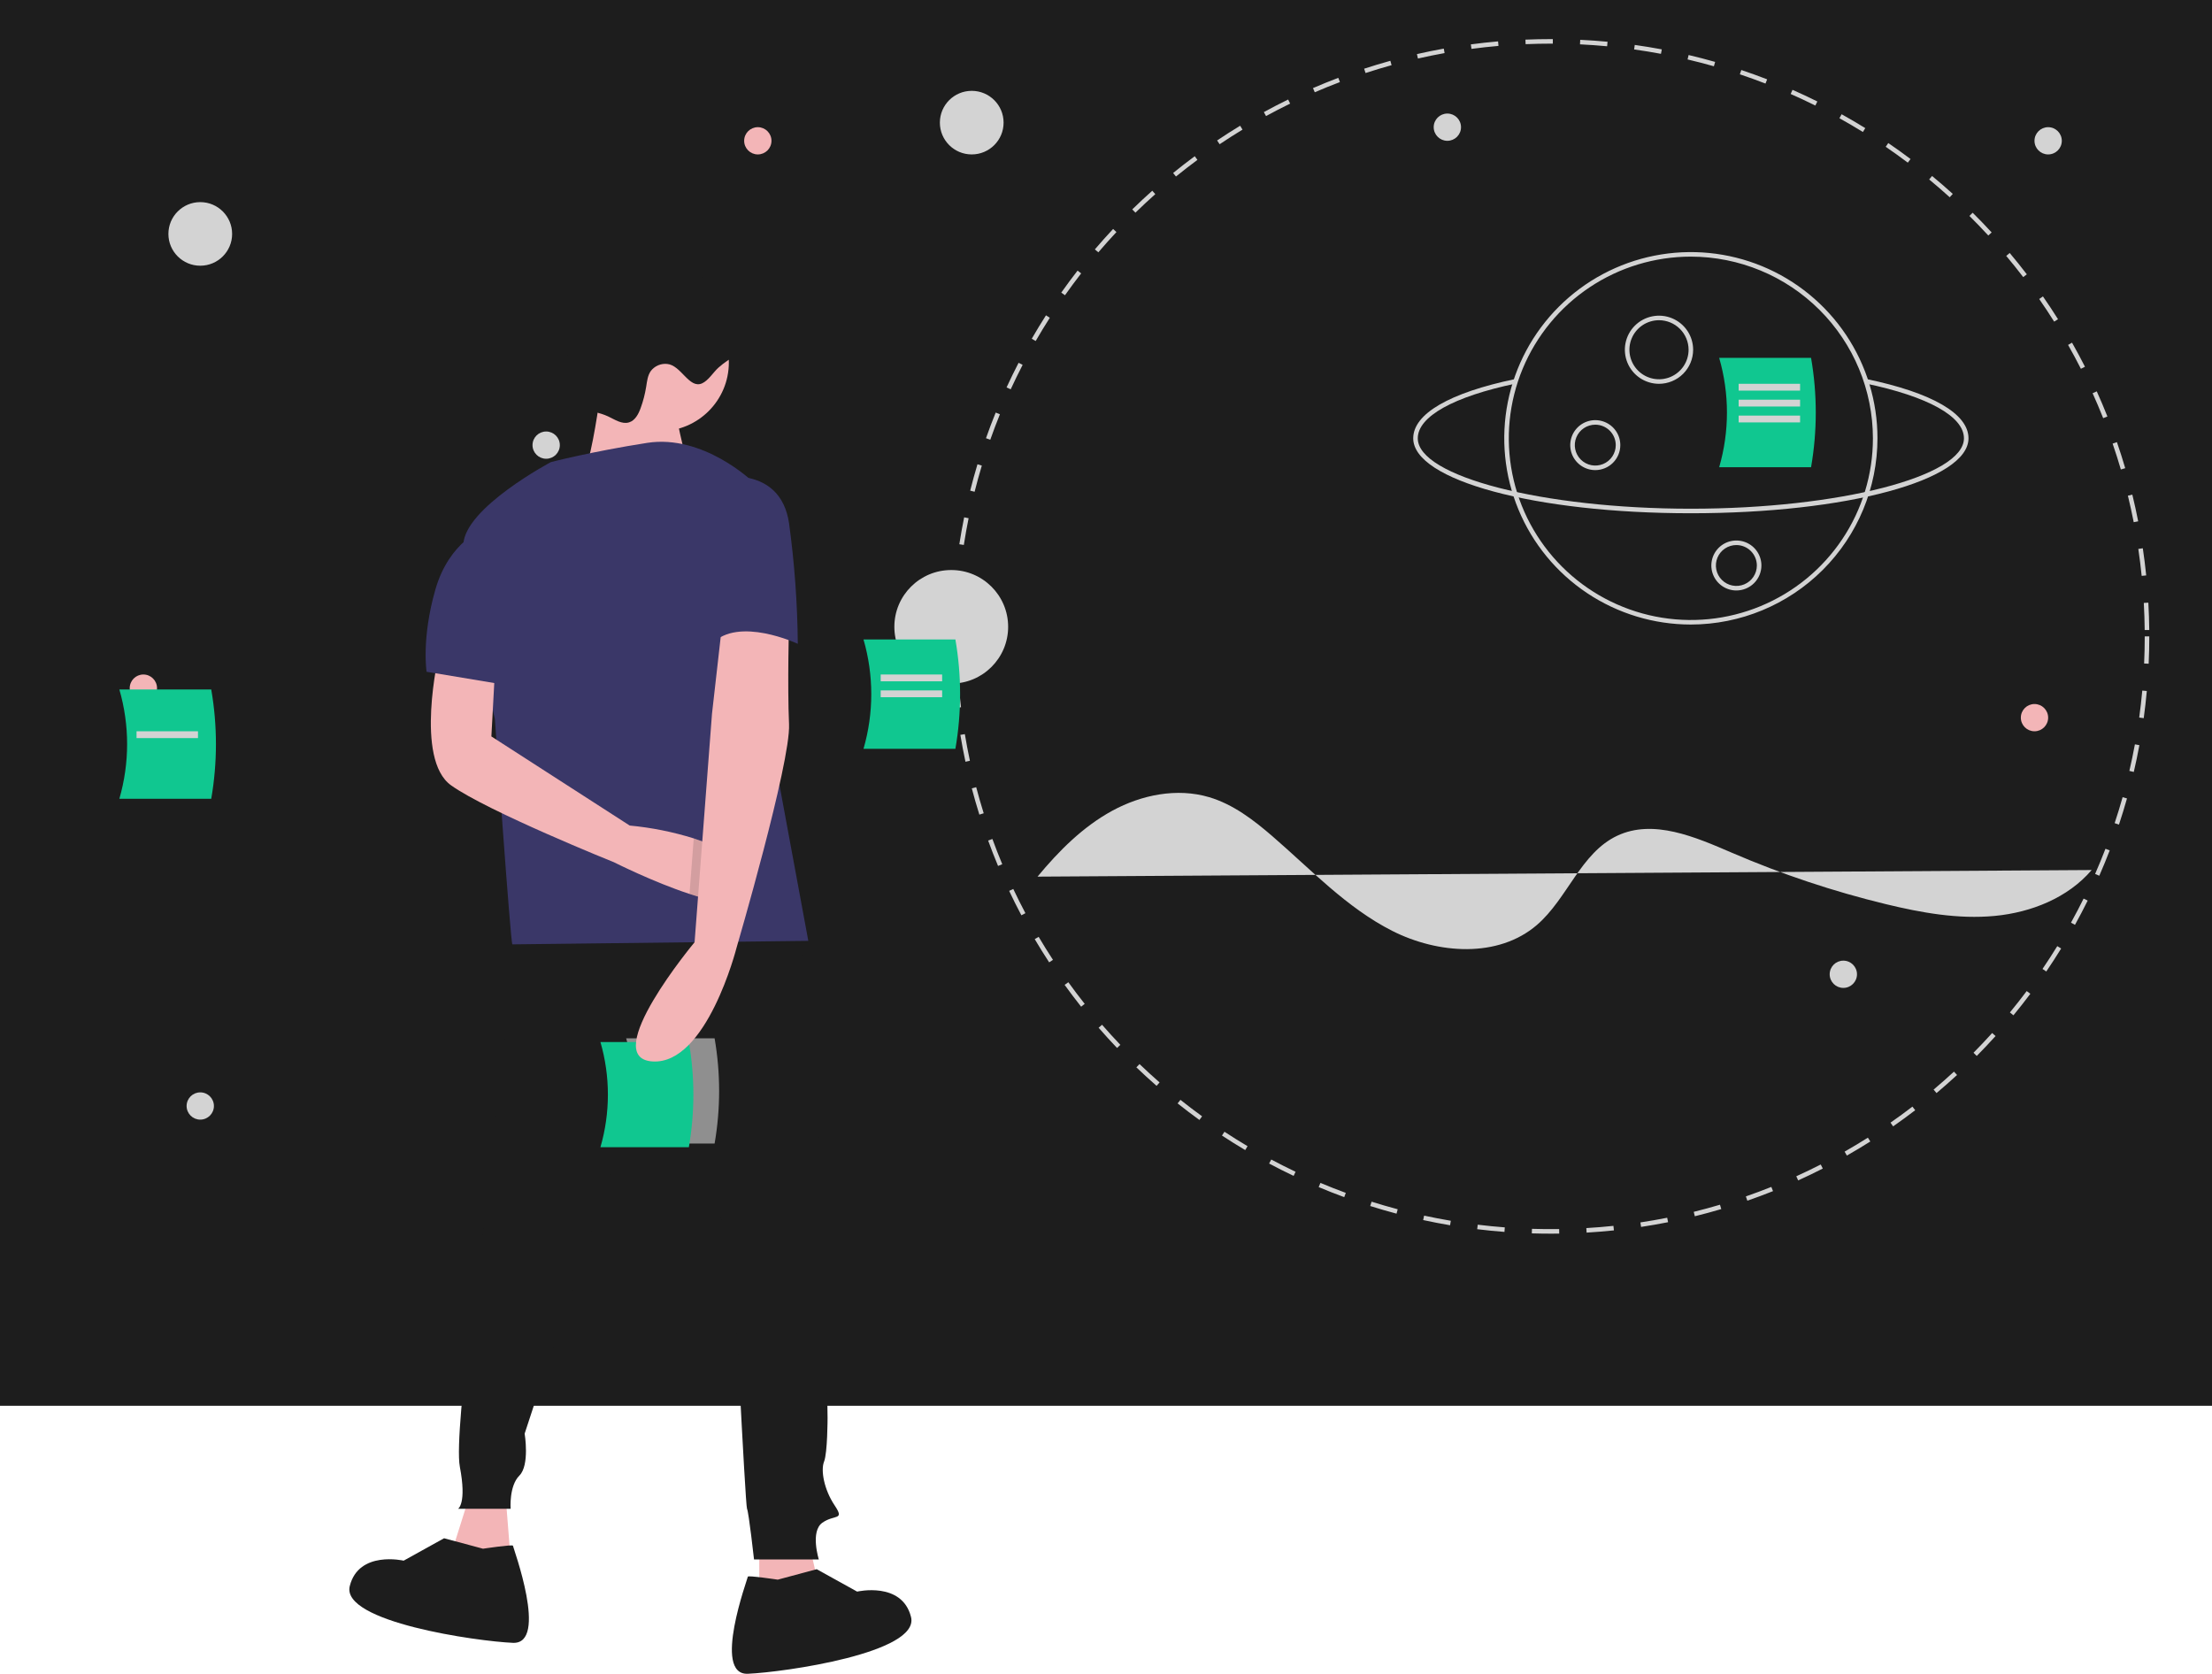 <svg width="522" height="395" viewBox="0 0 522 395" fill="none" xmlns="http://www.w3.org/2000/svg">
<path d="M522 0H0V331.751H522V0Z" fill="#1D1D1D"/>
<path d="M47.259 62.706C51.412 62.706 54.778 59.346 54.778 55.203C54.778 51.059 51.412 47.699 47.259 47.699C43.107 47.699 39.741 51.059 39.741 55.203C39.741 59.346 43.107 62.706 47.259 62.706Z" fill="#D3D3D3"/>
<path d="M229.315 36.444C233.467 36.444 236.833 33.085 236.833 28.941C236.833 24.797 233.467 21.438 229.315 21.438C225.163 21.438 221.796 24.797 221.796 28.941C221.796 33.085 225.163 36.444 229.315 36.444Z" fill="#D3D3D3"/>
<path d="M224.482 161.32C231.897 161.32 237.908 155.321 237.908 147.921C237.908 140.521 231.897 134.523 224.482 134.523C217.067 134.523 211.056 140.521 211.056 147.921C211.056 155.321 217.067 161.32 224.482 161.32Z" fill="#D3D3D3"/>
<path d="M178.833 36.444C180.613 36.444 182.056 35.005 182.056 33.229C182.056 31.453 180.613 30.013 178.833 30.013C177.054 30.013 175.611 31.453 175.611 33.229C175.611 35.005 177.054 36.444 178.833 36.444Z" fill="#F3B5B7"/>
<path d="M33.833 165.607C35.613 165.607 37.056 164.168 37.056 162.392C37.056 160.616 35.613 159.176 33.833 159.176C32.054 159.176 30.611 160.616 30.611 162.392C30.611 164.168 32.054 165.607 33.833 165.607Z" fill="#F3B5B7"/>
<path d="M480.111 172.575C481.891 172.575 483.333 171.135 483.333 169.359C483.333 167.583 481.891 166.143 480.111 166.143C478.332 166.143 476.889 167.583 476.889 169.359C476.889 171.135 478.332 172.575 480.111 172.575Z" fill="#F3B5B7"/>
<path d="M128.889 108.261C130.669 108.261 132.111 106.821 132.111 105.045C132.111 103.27 130.669 101.83 128.889 101.83C127.109 101.83 125.667 103.27 125.667 105.045C125.667 106.821 127.109 108.261 128.889 108.261Z" fill="#D3D3D3"/>
<path d="M483.333 36.444C485.113 36.444 486.555 35.005 486.555 33.229C486.555 31.453 485.113 30.013 483.333 30.013C481.554 30.013 480.111 31.453 480.111 33.229C480.111 35.005 481.554 36.444 483.333 36.444Z" fill="#D3D3D3"/>
<path d="M47.259 264.221C49.039 264.221 50.482 262.782 50.482 261.006C50.482 259.23 49.039 257.79 47.259 257.79C45.48 257.79 44.037 259.23 44.037 261.006C44.037 262.782 45.48 264.221 47.259 264.221Z" fill="#D3D3D3"/>
<path d="M435 233.137C436.78 233.137 438.222 231.697 438.222 229.921C438.222 228.145 436.78 226.705 435 226.705C433.22 226.705 431.778 228.145 431.778 229.921C431.778 231.697 433.22 233.137 435 233.137Z" fill="#D3D3D3"/>
<path d="M341.555 33.229C343.335 33.229 344.778 31.789 344.778 30.013C344.778 28.237 343.335 26.797 341.555 26.797C339.776 26.797 338.333 28.237 338.333 30.013C338.333 31.789 339.776 33.229 341.555 33.229Z" fill="#D3D3D3"/>
<path d="M391.5 90.575C389.907 90.575 388.349 90.103 387.024 89.22C385.7 88.337 384.667 87.081 384.058 85.612C383.448 84.143 383.288 82.527 383.599 80.967C383.91 79.408 384.677 77.975 385.804 76.851C386.93 75.727 388.366 74.961 389.928 74.651C391.491 74.341 393.111 74.5 394.583 75.109C396.055 75.717 397.313 76.747 398.198 78.069C399.083 79.391 399.556 80.946 399.556 82.536C399.553 84.667 398.704 86.71 397.193 88.218C395.683 89.725 393.636 90.573 391.5 90.575ZM391.5 75.568C390.119 75.568 388.769 75.977 387.621 76.743C386.473 77.508 385.578 78.596 385.05 79.869C384.521 81.143 384.383 82.543 384.653 83.895C384.922 85.246 385.587 86.488 386.563 87.462C387.54 88.437 388.784 89.1 390.138 89.369C391.492 89.638 392.896 89.5 394.172 88.973C395.447 88.445 396.538 87.552 397.305 86.406C398.072 85.261 398.481 83.914 398.481 82.536C398.479 80.689 397.743 78.918 396.434 77.611C395.125 76.305 393.351 75.57 391.5 75.568Z" fill="#D3D3D3"/>
<path d="M376.463 110.941C375.295 110.941 374.153 110.595 373.181 109.947C372.21 109.3 371.452 108.379 371.005 107.302C370.558 106.224 370.441 105.039 370.669 103.895C370.897 102.752 371.46 101.701 372.286 100.877C373.112 100.052 374.165 99.491 375.311 99.263C376.457 99.036 377.644 99.153 378.724 99.599C379.803 100.045 380.726 100.801 381.375 101.77C382.024 102.74 382.37 103.879 382.37 105.045C382.369 106.609 381.746 108.107 380.638 109.212C379.531 110.317 378.029 110.939 376.463 110.941ZM376.463 100.222C375.507 100.222 374.573 100.505 373.778 101.035C372.983 101.565 372.363 102.318 371.998 103.2C371.632 104.081 371.536 105.051 371.723 105.987C371.909 106.922 372.369 107.782 373.045 108.456C373.721 109.131 374.583 109.59 375.52 109.776C376.458 109.962 377.43 109.867 378.313 109.502C379.196 109.137 379.951 108.519 380.482 107.725C381.013 106.932 381.296 105.999 381.296 105.045C381.295 103.767 380.785 102.541 379.879 101.636C378.973 100.732 377.745 100.223 376.463 100.222Z" fill="#D3D3D3"/>
<path d="M409.759 139.346C408.591 139.346 407.449 139 406.477 138.352C405.506 137.705 404.749 136.784 404.301 135.707C403.854 134.629 403.737 133.444 403.965 132.3C404.193 131.157 404.756 130.106 405.582 129.282C406.408 128.457 407.461 127.896 408.607 127.668C409.753 127.441 410.94 127.558 412.02 128.004C413.099 128.45 414.022 129.206 414.671 130.175C415.32 131.145 415.667 132.285 415.667 133.451C415.665 135.014 415.042 136.512 413.934 137.617C412.827 138.723 411.325 139.344 409.759 139.346ZM409.759 128.627C408.803 128.627 407.869 128.91 407.074 129.44C406.279 129.97 405.66 130.723 405.294 131.605C404.928 132.486 404.832 133.456 405.019 134.392C405.205 135.327 405.666 136.187 406.342 136.861C407.017 137.536 407.879 137.995 408.816 138.181C409.754 138.368 410.726 138.272 411.609 137.907C412.492 137.542 413.247 136.924 413.778 136.13C414.309 135.337 414.593 134.405 414.593 133.451C414.591 132.172 414.081 130.946 413.175 130.041C412.269 129.137 411.041 128.629 409.759 128.627Z" fill="#D3D3D3"/>
<path d="M399.018 147.385C390.309 147.385 381.795 144.808 374.553 139.979C367.311 135.15 361.667 128.286 358.334 120.256C355.001 112.225 354.128 103.389 355.828 94.864C357.527 86.339 361.721 78.508 367.88 72.362C374.038 66.216 381.885 62.03 390.427 60.334C398.97 58.639 407.824 59.509 415.871 62.835C423.917 66.162 430.795 71.794 435.634 79.022C440.473 86.249 443.056 94.746 443.056 103.438C443.042 115.089 438.398 126.26 430.143 134.499C421.887 142.738 410.694 147.372 399.018 147.385ZM399.018 60.562C390.521 60.562 382.215 63.077 375.15 67.788C368.084 72.499 362.578 79.195 359.326 87.03C356.074 94.864 355.223 103.485 356.881 111.802C358.539 120.119 362.631 127.759 368.639 133.755C374.648 139.752 382.303 143.835 390.637 145.49C398.971 147.144 407.609 146.295 415.46 143.05C423.31 139.804 430.02 134.309 434.741 127.258C439.462 120.207 441.981 111.918 441.981 103.438C441.969 92.07 437.438 81.172 429.384 73.134C421.329 65.096 410.409 60.575 399.018 60.562Z" fill="#D3D3D3"/>
<path d="M399.019 121.124C362.279 121.124 333.5 113.355 333.5 103.438C333.5 97.659 342.042 92.693 357.552 89.455L357.772 90.504C343.029 93.582 334.574 98.296 334.574 103.438C334.574 112.444 364.086 120.052 399.019 120.052C433.951 120.052 463.463 112.444 463.463 103.438C463.463 98.286 454.979 93.566 440.186 90.487L440.405 89.438C455.967 92.677 464.537 97.648 464.537 103.438C464.537 113.355 435.758 121.124 399.019 121.124Z" fill="#D3D3D3"/>
<path d="M365.959 291.135C364.469 291.135 362.964 291.111 361.486 291.065L361.52 289.994C363.641 290.06 365.806 290.079 367.938 290.049L367.952 291.121C367.289 291.13 366.625 291.135 365.959 291.135ZM374.415 290.886L374.352 289.816C376.476 289.691 378.628 289.515 380.747 289.294L380.86 290.36C378.724 290.583 376.556 290.761 374.415 290.886ZM355.03 290.719C352.888 290.555 350.723 290.341 348.595 290.08L348.726 289.017C350.838 289.275 352.986 289.488 355.112 289.65L355.03 290.719ZM387.273 289.541L387.112 288.481C389.223 288.161 391.35 287.79 393.433 287.377L393.642 288.428C391.543 288.844 389.4 289.219 387.273 289.541ZM342.197 289.149C340.081 288.791 337.944 288.379 335.847 287.925L336.075 286.877C338.156 287.328 340.276 287.736 342.376 288.091L342.197 289.149ZM399.954 287.025L399.696 285.985C401.768 285.473 403.852 284.908 405.89 284.305L406.195 285.333C404.142 285.941 402.042 286.51 399.954 287.025ZM329.562 286.411C327.486 285.86 325.396 285.254 323.352 284.608L323.676 283.587C325.705 284.227 327.778 284.828 329.837 285.374L329.562 286.411ZM412.35 283.355L411.998 282.343C414.009 281.645 416.031 280.891 418.01 280.101L418.408 281.096C416.415 281.892 414.377 282.652 412.35 283.355ZM317.217 282.516C315.2 281.776 313.172 280.978 311.187 280.144L311.604 279.156C313.573 279.984 315.586 280.775 317.587 281.51L317.217 282.516ZM424.342 278.567L423.897 277.591C425.828 276.715 427.769 275.781 429.666 274.813L430.155 275.768C428.243 276.743 426.288 277.684 424.342 278.567ZM305.275 277.498C303.337 276.576 301.392 275.596 299.494 274.584L300 273.639C301.884 274.643 303.814 275.616 305.737 276.531L305.275 277.498ZM435.834 272.704L435.302 271.774C437.154 270.719 439.002 269.611 440.795 268.478L441.369 269.384C439.562 270.525 437.7 271.642 435.834 272.704V272.704ZM293.854 271.408C292.01 270.314 290.164 269.16 288.367 267.979L288.958 267.084C290.742 268.256 292.573 269.401 294.403 270.487L293.854 271.408ZM446.748 265.813L446.133 264.935C447.877 263.719 449.617 262.446 451.305 261.151L451.96 262.001C450.259 263.306 448.505 264.589 446.748 265.813V265.813ZM283.045 264.304C281.312 263.047 279.58 261.731 277.898 260.391L278.568 259.553C280.237 260.883 281.956 262.189 283.676 263.436L283.045 264.304ZM456.993 257.955L456.301 257.136C457.926 255.767 459.543 254.341 461.109 252.896L461.838 253.683C460.261 255.139 458.631 256.576 456.993 257.955ZM272.935 256.248C271.321 254.837 269.717 253.369 268.168 251.886L268.912 251.112C270.449 252.585 272.041 254.041 273.643 255.442L272.935 256.248ZM466.484 249.194L465.719 248.442C467.218 246.927 468.7 245.358 470.124 243.782L470.922 244.499C469.487 246.088 467.994 247.668 466.484 249.194H466.484ZM263.606 247.312C262.125 245.758 260.662 244.151 259.258 242.537L260.069 241.835C261.462 243.437 262.914 245.031 264.384 246.573L263.606 247.312ZM475.141 239.605L474.311 238.925C475.665 237.281 476.998 235.585 478.274 233.882L479.134 234.524C477.848 236.24 476.505 237.949 475.141 239.605H475.141ZM255.133 237.571C253.802 235.893 252.493 234.161 251.239 232.423L252.111 231.797C253.355 233.522 254.655 235.24 255.975 236.906L255.133 237.571ZM482.89 229.265L482.001 228.663C483.199 226.903 484.373 225.091 485.488 223.278L486.404 223.839C485.279 225.666 484.097 227.492 482.89 229.265L482.89 229.265ZM247.587 227.105C246.416 225.315 245.271 223.473 244.182 221.628L245.107 221.084C246.188 222.914 247.325 224.743 248.486 226.519L247.587 227.105ZM489.665 218.257L488.725 217.738C489.756 215.876 490.758 213.964 491.703 212.054L492.666 212.529C491.714 214.453 490.704 216.38 489.665 218.257V218.257ZM241.032 216.003C240.031 214.113 239.059 212.175 238.146 210.241L239.117 209.784C240.024 211.703 240.988 213.627 241.982 215.501L241.032 216.003ZM495.401 206.669L494.417 206.239C495.273 204.288 496.095 202.29 496.86 200.301L497.862 200.685C497.091 202.69 496.263 204.703 495.401 206.669V206.669ZM235.527 204.356C234.704 202.384 233.915 200.366 233.184 198.358L234.193 197.992C234.919 199.985 235.702 201.987 236.518 203.944L235.527 204.356ZM500.045 194.593L499.026 194.256C499.696 192.241 500.328 190.181 500.905 188.133L501.94 188.423C501.358 190.486 500.72 192.563 500.045 194.593V194.593ZM231.115 192.244C230.476 190.202 229.875 188.115 229.33 186.041L230.369 185.769C230.91 187.827 231.506 189.898 232.14 191.925L231.115 192.244ZM503.546 182.171L502.5 181.928C502.981 179.863 503.42 177.753 503.807 175.659L504.863 175.852C504.474 177.963 504.031 180.089 503.546 182.171ZM227.834 179.763C227.386 177.669 226.981 175.536 226.63 173.422L227.689 173.246C228.038 175.345 228.44 177.461 228.885 179.539L227.834 179.763ZM505.887 169.481L504.822 169.336C505.111 167.236 505.355 165.096 505.547 162.973L506.617 163.069C506.423 165.209 506.177 167.366 505.887 169.481ZM225.718 167.034C225.464 164.912 225.256 162.751 225.099 160.611L226.171 160.532C226.326 162.657 226.533 164.801 226.784 166.907L225.718 167.034ZM507.055 156.632L505.981 156.583C506.077 154.46 506.126 152.305 506.126 150.181H507.2C507.2 152.322 507.151 154.492 507.055 156.632ZM224.774 154.165C224.737 152.851 224.719 151.51 224.718 150.181C224.718 149.356 224.725 148.533 224.74 147.711L225.814 147.73C225.799 148.545 225.792 149.362 225.792 150.181C225.793 151.5 225.811 152.831 225.847 154.136L224.774 154.165ZM506.118 148.686C506.096 146.56 506.024 144.406 505.906 142.283L506.978 142.223C507.098 144.363 507.169 146.533 507.192 148.674L506.118 148.686ZM226.068 141.331L224.996 141.264C225.13 139.122 225.316 136.959 225.546 134.834L226.614 134.95C226.385 137.058 226.202 139.205 226.068 141.331ZM505.404 135.899C505.19 133.786 504.923 131.648 504.611 129.544L505.674 129.387C505.987 131.507 506.256 133.662 506.473 135.791L505.404 135.899ZM227.45 128.6L226.389 128.437C226.718 126.316 227.1 124.179 227.525 122.084L228.578 122.296C228.156 124.375 227.777 126.496 227.45 128.6ZM503.527 123.233C503.117 121.142 502.655 119.037 502.153 116.977L503.197 116.724C503.703 118.799 504.168 120.92 504.581 123.027L503.527 123.233ZM229.994 116.05L228.952 115.79C229.474 113.714 230.052 111.62 230.669 109.568L231.698 109.876C231.085 111.913 230.512 113.99 229.994 116.05ZM500.492 110.791C499.893 108.75 499.238 106.697 498.546 104.688L499.562 104.339C500.259 106.364 500.919 108.433 501.523 110.489L500.492 110.791ZM233.692 103.77L232.678 103.414C233.392 101.388 234.163 99.352 234.969 97.363L235.965 97.765C235.165 99.739 234.4 101.759 233.692 103.77ZM496.321 98.681C495.537 96.709 494.698 94.729 493.826 92.797L494.806 92.356C495.684 94.303 496.53 96.298 497.319 98.286L496.321 98.681ZM238.512 91.873L237.536 91.426C238.433 89.476 239.388 87.521 240.374 85.615L241.329 86.106C240.35 87.998 239.403 89.938 238.512 91.873ZM491.064 87.031C490.103 85.138 489.084 83.242 488.037 81.395L488.971 80.867C490.027 82.728 491.053 84.639 492.022 86.546L491.064 87.031ZM244.407 80.476L243.477 79.941C244.548 78.085 245.678 76.226 246.835 74.418L247.74 74.995C246.592 76.789 245.47 78.634 244.407 80.476ZM484.754 75.902C483.619 74.099 482.43 72.302 481.222 70.563L482.104 69.952C483.322 71.705 484.52 73.515 485.663 75.332L484.754 75.902ZM251.321 69.672L250.443 69.055C251.681 67.302 252.976 65.555 254.291 63.863L255.14 64.519C253.834 66.2 252.549 67.933 251.321 69.672ZM477.448 65.389C476.153 63.697 474.806 62.015 473.44 60.39L474.264 59.702C475.639 61.339 476.997 63.034 478.302 64.738L477.448 65.389ZM259.19 59.548L258.373 58.853C259.762 57.224 261.21 55.603 262.677 54.034L263.462 54.765C262.007 56.322 260.569 57.931 259.19 59.548ZM469.209 55.577C467.766 54.01 466.27 52.456 464.761 50.961L465.519 50.2C467.038 51.708 468.546 53.273 470 54.852L469.209 55.577ZM267.946 50.184L267.195 49.417C268.731 47.918 270.321 46.435 271.919 45.011L272.634 45.811C271.048 47.224 269.471 48.695 267.946 50.184L267.946 50.184ZM460.108 46.55C458.527 45.119 456.894 43.707 455.256 42.354L455.941 41.529C457.591 42.891 459.236 44.314 460.829 45.756L460.108 46.55ZM277.515 41.656L276.837 40.825C278.499 39.474 280.215 38.143 281.94 36.867L282.58 37.728C280.868 38.995 279.164 40.316 277.515 41.656ZM450.217 38.383C448.511 37.101 446.755 35.843 444.999 34.644L445.606 33.759C447.375 34.967 449.144 36.234 450.863 37.526L450.217 38.383ZM287.817 34.036L287.218 33.147C288.995 31.953 290.826 30.784 292.658 29.672L293.216 30.587C291.398 31.691 289.581 32.852 287.817 34.036ZM439.615 31.147C437.8 30.026 435.936 28.933 434.076 27.898L434.598 26.962C436.473 28.004 438.351 29.106 440.181 30.235L439.615 31.147ZM298.766 27.39L298.25 26.449C300.131 25.422 302.06 24.425 303.983 23.487L304.455 24.45C302.547 25.381 300.633 26.37 298.766 27.39ZM428.391 24.906C426.48 23.956 424.522 23.038 422.572 22.178L423.006 21.197C424.971 22.064 426.944 22.989 428.87 23.947L428.391 24.906ZM310.27 21.774L309.843 20.79C311.809 19.94 313.82 19.125 315.819 18.367L316.201 19.369C314.216 20.121 312.221 20.93 310.27 21.774ZM416.631 19.719C414.643 18.949 412.607 18.215 410.581 17.537L410.923 16.52C412.964 17.204 415.016 17.944 417.019 18.72L416.631 19.719ZM322.251 17.234L321.916 16.215C323.957 15.547 326.04 14.919 328.106 14.347L328.393 15.379C326.343 15.947 324.276 16.571 322.251 17.234ZM404.452 15.64C402.403 15.057 400.314 14.514 398.242 14.027L398.488 12.984C400.576 13.475 402.682 14.022 404.746 14.609L404.452 15.64ZM334.614 13.809L334.375 12.765C336.468 12.287 338.599 11.853 340.711 11.473L340.902 12.527C338.806 12.905 336.691 13.336 334.614 13.809V13.809ZM391.963 12.702C389.872 12.31 387.742 11.961 385.631 11.666L385.78 10.604C387.907 10.902 390.054 11.254 392.162 11.648L391.963 12.702ZM347.241 11.535L347.099 10.473C349.225 10.19 351.388 9.952 353.526 9.766L353.619 10.834C351.497 11.018 349.352 11.254 347.241 11.535V11.535ZM379.257 10.92C377.142 10.722 374.988 10.568 372.857 10.465L372.909 9.395C375.057 9.498 377.226 9.653 379.358 9.853L379.257 10.92ZM360.024 10.422L359.979 9.352C361.953 9.269 363.965 9.228 365.959 9.227L366.445 9.228L366.442 10.3L365.959 10.299C363.98 10.299 361.983 10.341 360.024 10.422V10.422Z" fill="#D3D3D3"/>
<path d="M244.843 206.878C249.873 200.806 255.552 195.097 262.483 191.326C269.415 187.555 277.764 185.881 285.332 188.124C290.982 189.798 295.797 193.481 300.254 197.33C309.384 205.214 317.804 214.241 328.573 219.69C339.343 225.138 353.534 226.155 362.681 218.29C369.921 212.065 373.007 201.283 381.653 197.22C390.175 193.215 400.057 197.515 408.705 201.242C420.45 206.303 432.603 210.36 445.035 213.371C453.445 215.407 462.108 216.968 470.722 216.149C479.337 215.33 487.984 211.888 493.602 205.32" fill="#D3D3D3"/>
<path d="M203.776 176.714H225.46C226.94 168.177 226.94 159.45 225.46 150.913H203.776C206.219 159.341 206.219 168.287 203.776 176.714Z" fill="#10C790"/>
<path d="M28.165 188.505H49.849C51.329 179.968 51.329 171.241 49.849 162.704H28.165C30.608 171.131 30.608 180.077 28.165 188.505Z" fill="#10C790"/>
<path d="M405.702 110.257H427.386C428.866 101.72 428.866 92.993 427.386 84.456H405.702C408.145 92.883 408.145 101.829 405.702 110.257Z" fill="#10C790"/>
<path d="M110.999 352.348L106.454 366.781L120.503 368.018L119.263 352.348H110.999Z" fill="#F3B5B7"/>
<path d="M179.179 363.481V383.276H195.294L190.749 363.481H179.179Z" fill="#F3B5B7"/>
<path d="M121.743 219.564L115.132 282.245C115.132 282.245 106.867 337.502 108.52 346.162C110.173 354.822 108.107 356.059 108.107 356.059H120.503C120.503 356.059 120.09 350.698 122.569 348.224C125.049 345.75 123.809 338.327 123.809 338.327L155.213 242.657L172.981 296.265C172.981 296.265 175.874 355.234 176.287 356.059C176.7 356.884 177.94 368.018 177.94 368.018H193.228C193.228 368.018 191.162 361.42 194.055 359.358C196.947 357.296 199.426 358.946 196.947 355.234C194.468 351.523 193.642 346.987 194.468 344.925C195.294 342.863 195.294 334.616 195.294 334.616C195.294 334.616 194.055 223.275 187.03 219.564C180.006 215.853 121.743 219.564 121.743 219.564Z" fill="#1D1D1D"/>
<path d="M183.546 372.785C183.546 372.785 176.48 371.727 176.48 372.08C176.48 372.432 168.002 395.349 176.48 394.996C184.959 394.643 217.107 390.06 214.988 381.599C212.868 373.137 202.27 375.605 202.27 375.605L192.731 370.317L183.546 372.785Z" fill="#1D1D1D"/>
<path d="M113.981 365.483C113.981 365.483 121.047 364.425 121.047 364.778C121.047 365.13 129.525 388.047 121.047 387.694C112.568 387.342 80.42 382.758 82.54 374.297C84.659 365.835 95.257 368.303 95.257 368.303L104.796 363.015L113.981 365.483Z" fill="#1D1D1D"/>
<path d="M147.769 269.868H168.636C170.06 261.653 170.06 253.254 168.636 245.039H147.769C150.119 253.149 150.119 261.758 147.769 269.868Z" fill="#8F8F8F"/>
<path d="M141.692 270.735H162.559C163.983 262.519 163.983 254.121 162.559 245.905H141.692C144.043 254.015 144.043 262.624 141.692 270.735Z" fill="#10C790"/>
<path d="M155.738 101.763C164.719 101.763 171.999 94.498 171.999 85.535C171.999 76.573 164.719 69.307 155.738 69.307C146.757 69.307 139.477 76.573 139.477 85.535C139.477 94.498 146.757 101.763 155.738 101.763Z" fill="#F3B5B7"/>
<path d="M142.816 83.482C142.816 83.482 139.924 112.348 136.205 114.409C132.486 116.471 164.717 118.533 164.717 118.533C164.717 118.533 156.866 92.141 159.345 89.667C161.824 87.193 142.816 83.482 142.816 83.482Z" fill="#F3B5B7"/>
<path d="M177.526 113.585C177.526 113.585 165.956 102.451 152.734 104.512C139.511 106.574 130.007 109.049 130.007 109.049C130.007 109.049 109.76 119.77 109.347 128.43C108.933 137.09 116.784 169.667 116.784 169.667C116.784 169.667 120.503 222.863 120.916 222.863C121.33 222.863 190.749 222.038 190.749 222.038L177.939 152.76L177.526 113.585Z" fill="#3A3768"/>
<path d="M174.824 212.814C172.146 213.535 167.531 212.537 162.713 210.962C154.118 208.146 144.883 203.482 144.883 203.482C144.883 203.482 115.131 191.523 106.454 185.337C97.777 179.152 103.562 154.409 103.562 154.409L116.784 158.533L115.958 173.791L148.602 194.822C153.731 195.302 158.796 196.318 163.713 197.853C169.208 199.655 174.547 202.463 176.477 206.776C176.778 207.435 176.992 208.129 177.113 208.842C177.506 211.119 176.58 212.335 174.824 212.814Z" fill="#F3B5B7"/>
<path opacity="0.15" d="M176.477 206.776C175.902 208.913 175.344 210.945 174.824 212.814C172.146 213.535 167.531 212.537 162.713 210.962L163.713 197.853C169.208 199.655 174.547 202.463 176.477 206.776Z" fill="#1D1D1D"/>
<path d="M170.501 146.574L168.022 168.43L163.911 222.357C163.911 222.357 141.164 249.667 153.973 250.492C166.783 251.317 173.807 223.688 173.807 223.688C173.807 223.688 186.617 179.976 186.203 170.904C185.79 161.832 186.203 146.574 186.203 146.574H170.501Z" fill="#F3B5B7"/>
<path d="M174.102 83.724C174.527 83.554 174.922 83.317 175.271 83.021C176.159 82.161 176.009 80.704 175.624 79.531C175.238 78.358 174.675 77.145 174.951 75.942C175.079 75.381 175.386 74.868 175.473 74.3C175.681 72.948 174.6 71.715 173.404 71.048C172.208 70.38 170.831 70.051 169.701 69.278C167.967 68.092 167.009 66 165.249 64.854C163.527 63.733 161.34 63.698 159.284 63.7L153.147 63.707C149.94 63.71 146.416 63.829 144.029 65.967C143.303 66.617 142.727 67.422 141.992 68.062C140.511 69.351 138.513 69.865 136.868 70.938C135.641 71.757 134.637 72.87 133.948 74.174C133.259 75.478 132.907 76.932 132.923 78.406C132.981 81.124 134.308 83.764 133.963 86.46C133.732 88.269 132.753 90.007 133.01 91.813C133.315 93.954 135.283 95.487 137.301 96.275C139.32 97.062 141.52 97.345 143.484 98.26C145.086 99.006 146.761 100.196 148.451 99.674C149.88 99.232 150.664 97.725 151.176 96.322C151.775 94.681 152.215 92.987 152.49 91.262C152.696 89.971 152.832 88.604 153.591 87.54C154.037 86.96 154.624 86.505 155.296 86.215C155.968 85.926 156.703 85.813 157.431 85.887C160.745 86.178 162.61 91.81 165.658 90.478C167.169 89.817 168.33 87.841 169.54 86.763C170.91 85.54 172.445 84.517 174.102 83.724Z" fill="#1D1D1D"/>
<path d="M114.305 124.719C114.305 124.719 106.041 127.605 102.735 139.152C99.429 150.698 100.669 158.533 100.669 158.533L118.024 161.42L114.305 124.719Z" fill="#3A3768"/>
<path d="M169.262 112.76C169.262 112.76 184.138 109.461 186.204 123.482C187.496 132.913 188.186 142.417 188.27 151.935C188.27 151.935 174.221 145.337 168.022 151.935L169.262 112.76Z" fill="#3A3768"/>
<path d="M222.333 159.176H207.833V160.784H222.333V159.176Z" fill="#D3D3D3"/>
<path d="M46.722 172.575H32.222V174.183H46.722V172.575Z" fill="#D3D3D3"/>
<path d="M222.333 162.928H207.833V164.536H222.333V162.928Z" fill="#D3D3D3"/>
<path d="M424.796 90.575H410.296V92.183H424.796V90.575Z" fill="#D3D3D3"/>
<path d="M424.796 98.078H410.296V99.686H424.796V98.078Z" fill="#D3D3D3"/>
<path d="M424.796 94.326H410.296V95.934H424.796V94.326Z" fill="#D3D3D3"/>
</svg>
